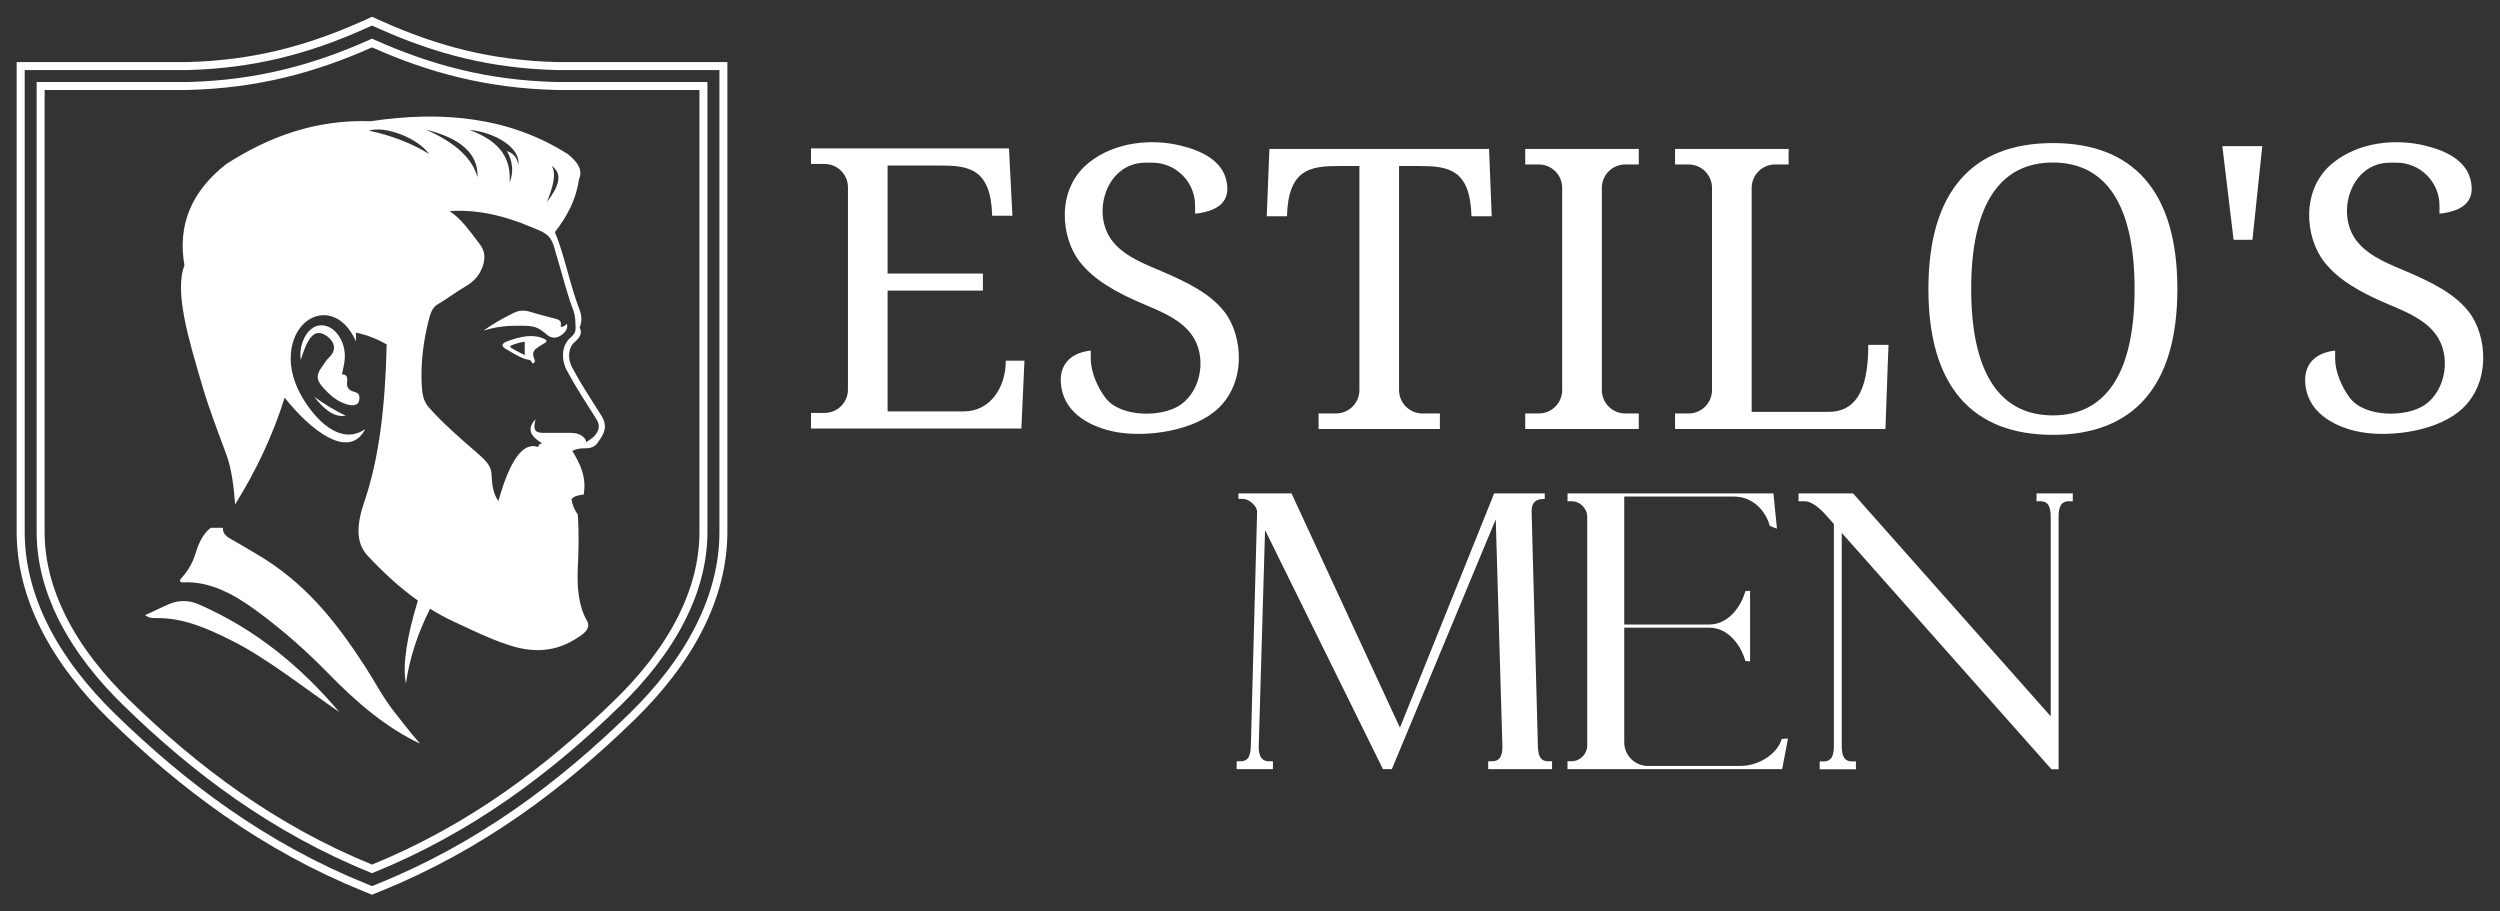 <svg xmlns="http://www.w3.org/2000/svg" xmlns:xlink="http://www.w3.org/1999/xlink" xmlns:xodm="http://www.corel.com/coreldraw/odm/2003" xml:space="preserve" width="299mm" height="109mm" style="shape-rendering:geometricPrecision; text-rendering:geometricPrecision; image-rendering:optimizeQuality; fill-rule:evenodd; clip-rule:evenodd" viewBox="0 0 299 109"><rect x="0" y="0" width="299" height="109" fill="#333333" stroke="none"/> <defs>  <style type="text/css">   <![CDATA[    .fil0 {fill:white}   ]]>  </style> </defs> <g id="Camada_x0020_1">    <path class="fil0" d="M22.478 7.422c3.638,-0.096 7.247,-0.542 10.786,-1.392 3.463,-0.832 6.814,-2.04 10.061,-3.496l1.171 -0.525 1.17 0.525c3.246,1.457 6.598,2.664 10.06,3.496 3.542,0.851 7.153,1.296 10.78,1.392l20.488 -0 0 56.194c0,4.052 -1.073,7.94 -2.878,11.55 -2.027,4.055 -4.927,7.687 -8.161,10.846 -4.293,4.194 -8.87,8.1 -13.799,11.529 -5.187,3.608 -10.729,6.66 -16.588,9.033l-1.074 0.435 -1.075 -0.435c-5.86,-2.371 -11.402,-5.424 -16.589,-9.033 -4.929,-3.429 -9.506,-7.336 -13.799,-11.529 -3.233,-3.159 -6.133,-6.791 -8.161,-10.846 -1.805,-3.61 -2.878,-7.498 -2.878,-11.55l0 -56.194 20.482 0zm0.019 0.954c3.714,-0.098 7.376,-0.55 10.991,-1.418 3.526,-0.847 6.922,-2.071 10.229,-3.553l0.78 -0.35 0.78 0.35c3.306,1.484 6.703,2.706 10.228,3.553 3.615,0.868 7.276,1.32 10.991,1.418l19.547 0 0 55.239c0,3.905 -1.038,7.645 -2.777,11.123 -1.977,3.954 -4.821,7.51 -7.974,10.59 -4.258,4.159 -8.788,8.027 -13.677,11.429 -5.136,3.573 -10.6,6.582 -16.401,8.931l-0.716 0.29 -0.717 -0.29c-5.802,-2.347 -11.266,-5.358 -16.401,-8.931 -4.889,-3.401 -9.419,-7.269 -13.677,-11.429 -3.153,-3.08 -5.997,-6.636 -7.974,-10.59 -1.739,-3.478 -2.777,-7.218 -2.777,-11.123l0 -55.239 19.547 0zm21.82 95.985c-5.903,-2.392 -11.23,-5.377 -16.121,-8.78 -4.884,-3.398 -9.335,-7.215 -13.494,-11.278 -2.837,-2.771 -5.704,-6.227 -7.694,-10.206 -1.595,-3.191 -2.626,-6.713 -2.626,-10.483l0 -53.807 18.07 0 0 0.002c4.057,-0.101 7.79,-0.6 11.37,-1.46 3.583,-0.861 7.019,-2.086 10.48,-3.639l0.194 -0.087 0.194 0.087c3.461,1.554 6.897,2.779 10.48,3.639 3.58,0.86 7.313,1.358 11.37,1.46l0 -0.002 18.07 0 0 53.807c0,3.77 -1.03,7.293 -2.626,10.483 -1.99,3.979 -4.857,7.435 -7.694,10.206 -4.159,4.062 -8.611,7.88 -13.494,11.278 -4.891,3.403 -10.218,6.387 -16.121,8.78l-0.179 0.072 -0.179 -0.072zm-15.576 -9.563c4.787,3.33 9.994,6.255 15.755,8.606 5.761,-2.351 10.969,-5.276 15.755,-8.606 4.843,-3.37 9.255,-7.153 13.375,-11.177 2.773,-2.709 5.573,-6.081 7.507,-9.949 1.532,-3.064 2.521,-6.444 2.521,-10.058l0 -52.853 -17.115 0 -0.011 -0.002c-4.13,-0.102 -7.931,-0.61 -11.579,-1.486 -3.581,-0.86 -7.01,-2.074 -10.454,-3.608 -3.444,1.534 -6.873,2.748 -10.454,3.608 -3.648,0.876 -7.449,1.383 -11.579,1.486l-0.011 0.002 -17.115 0 0 52.853c0,3.614 0.989,6.994 2.521,10.058 1.934,3.868 4.734,7.24 7.507,9.949 4.12,4.024 8.531,7.807 13.375,11.177z"></path>  <path class="fil0" d="M64.965 41.141c0.439,-0.243 0.589,-0.406 0.067,-0.637 -1.389,-0.616 -2.931,-0.232 -4.547,0.386 -0.462,0.233 -0.561,0.503 0,0.839 0.629,0.376 1.259,0.751 1.884,1.036 0.284,0.129 0.521,0.213 0.813,0.254 0.266,0.037 0.349,0.134 0.429,0.349 0.083,0.222 0.525,0.012 0.284,-0.481 -0.203,-0.415 -0.173,-0.868 0.176,-1.152 0.299,-0.244 0.574,-0.415 0.893,-0.593zm-3.621 0.588c0.404,0.22 0.778,0.441 1.201,0.634 0.099,0.045 0.116,0.072 0.212,0.106l0 -1.61c-0.483,0.064 -0.891,0.194 -1.353,0.35 -0.498,0.169 -0.508,0.275 -0.06,0.519zm0.054 -4.286c-1.565,0.785 -2.598,1.389 -3.574,2.108 1.264,-0.416 2.554,-0.584 3.822,-0.595 2.36,-0.021 2.583,0.082 3.84,1.133 0.514,0.43 1.154,0.364 1.678,-0.025 0.535,-0.398 0.79,-0.862 0.63,-1.334 -0.227,0.231 -0.461,0.419 -0.733,0.337 0.087,-0.433 0.033,-0.763 -0.498,-0.909 -1.036,-0.284 -2.139,-0.544 -3.163,-0.869 -0.682,-0.216 -1.32,-0.189 -2.003,0.154zm-15.151 3.752c-0.165,7.384 -0.915,13.675 -2.653,18.742 -0.999,2.912 -1.025,5.017 0.354,6.498 1.945,2.089 3.926,3.9 6.03,5.396 -1.286,4.222 -1.871,7.69 -1.429,9.909 0.444,-3.12 1.454,-6.085 2.888,-8.935 0.929,0.58 1.885,1.101 2.875,1.56 3.003,1.392 5.941,2.838 8.41,3.255 2.812,0.474 4.988,-0.346 6.782,-1.637 0.929,-0.668 1.014,-1.197 0.663,-1.812 -0.948,-1.662 -1.174,-3.851 -1.061,-6.277 0.099,-2.116 0.146,-4.235 0,-6.365 -0.461,-0.623 -0.661,-1.223 -0.752,-1.812 0.216,-0.346 0.772,-0.498 1.459,-0.575 0.352,-2.101 -0.427,-3.695 -1.371,-5.216 0.542,-0.261 1.05,-0.318 1.548,-0.309 0.682,0.011 1.16,-0.212 1.459,-0.619 0.267,-0.362 0.52,-0.74 0.707,-1.149 0.339,-0.741 0.2,-1.456 -0.221,-2.122 -1.197,-1.894 -2.455,-3.808 -3.493,-5.746 -0.621,-1.159 -0.457,-2.418 0.265,-3.05 0.632,-0.553 0.978,-1.017 0.619,-1.768 0.287,-0.683 0.267,-1.383 0,-2.078 -1.182,-3.078 -1.909,-6.909 -2.962,-9.327 1.503,-1.919 2.566,-3.978 2.874,-6.277 0.53,-1.195 -0.212,-2.157 -1.327,-3.05 -6.936,-4.408 -14.936,-5.231 -23.566,-3.934 -6.655,-0.225 -12.237,1.876 -17.288,5.128 -4.143,3.241 -5.846,7.266 -4.996,12.111 -1.25,3.183 0.557,9.03 2.122,14.366 0.817,2.785 1.869,5.498 2.874,8.222 0.645,1.748 0.909,3.844 1.061,6.011 2.429,-3.907 4.471,-8.114 5.925,-12.774 3.098,3.905 7.696,7.535 9.639,3.757 -3.022,2.083 -6.034,-1.253 -7.509,-3.765 -0.934,-1.59 -1.533,-3.368 -1.384,-5.251 0.392,-4.959 5.539,-6.599 7.787,-1.46 0,-0.354 0,-0.707 0,-1.061 1.233,0.256 2.456,0.717 3.67,1.415zm5.084 -22.771c-1.367,-1.913 -5.262,-3.425 -7.207,-2.796 2.426,0.504 5.057,1.445 7.207,2.796zm5.778 2.784c0.122,-2.892 -2.131,-4.713 -6.203,-5.714 3.608,1.573 5.608,3.492 6.203,5.714zm4.878 -1.465c0.336,-2.143 -2.986,-3.971 -5.86,-4.203 3.114,1.116 5.079,2.979 4.815,6.291 0.524,-1.272 0.375,-2.527 -0.306,-3.77 0.753,0.272 1.244,0.793 1.35,1.681zm3.997 0.093c1.385,0.974 0.825,2.523 -0.569,4.32 0.704,-1.756 1.162,-3.36 0.569,-4.32zm-8.973 34.288c-1.994,-1.722 -3.995,-3.462 -5.749,-5.428 -0.653,-0.732 -0.779,-1.736 -0.825,-2.656 -0.132,-2.639 0.195,-5.199 0.825,-7.71 0.231,-0.917 0.471,-1.585 1.083,-1.934 1.145,-0.653 2.184,-1.483 3.327,-2.14 1.103,-0.633 1.695,-1.403 2.038,-2.346 0.437,-1.204 0.211,-1.996 -0.387,-2.785 -1.218,-1.607 -2.273,-3.076 -3.559,-3.868 2.815,-0.221 6.098,0.341 9.726,1.876 1.57,0.664 2.376,0.82 2.85,2.641 0.229,0.879 0.52,1.75 0.757,2.595 0.345,1.23 0.687,2.472 1.092,3.688 0.353,1.061 0.59,1.333 0.63,2.499 0.033,0.954 0.118,1.204 -0.59,1.825 -1.13,0.99 -1.092,2.701 -0.427,3.941 1.067,1.991 2.314,3.884 3.519,5.791 0.289,0.458 0.407,0.921 0.174,1.43 -0.32,0.699 -0.794,0.94 -1.391,1.344 -0.049,-0.674 -0.913,-1.114 -1.741,-1.114 -1.222,0 -2.131,0 -3.353,0 -1.014,0 -1.296,-0.351 -0.951,-1.629 -1.336,1.396 -0.172,2.283 0.784,2.877 -0.267,0.057 -0.465,0.17 -0.451,0.451 -1.866,-0.702 -3.438,1.672 -4.782,6.448 -0.601,-0.795 -0.778,-1.946 -0.833,-3.307 -0.038,-0.927 -0.805,-1.661 -1.766,-2.491zm-19.419 -6.662c1.154,1.495 2.372,2.495 3.753,2.258 -1.323,-0.633 -2.564,-1.402 -3.753,-2.258zm1.554 -7.229c-1.667,-1.25 -2.477,0.567 -3.17,2.803 -0.323,-1.804 0.883,-4.664 3.046,-4.043 1.153,0.331 1.951,1.589 2.166,2.866 0.178,1.06 -0.115,2.103 -0.3,2.918 0.556,-0.021 0.708,0.291 0.624,0.935 -0.076,0.583 0.214,1.006 0.832,1.143 0.517,0.115 0.768,0.427 0.598,1.091 -0.133,0.519 -0.687,0.643 -1.455,0.416 -1.194,-0.354 -2.063,-1.127 -2.859,-2.026 -0.669,-0.757 -0.894,-1.343 -0.261,-2.253 0.327,-0.469 0.606,-0.966 1.019,-1.361 0.893,-0.854 0.644,-1.827 -0.239,-2.489zm-17.197 29.416c3.059,-0.135 5.862,1.307 8.585,3.292 3.197,2.33 6.091,4.889 8.752,7.621 3.369,3.459 6.971,6.524 10.954,8.374 -1.149,-1.279 -2.096,-2.554 -3.117,-3.84 -1.315,-1.656 -2.359,-3.692 -3.483,-5.421 -3.455,-5.315 -7.165,-10.07 -13.117,-13.508 -0.957,-0.553 -1.894,-1.141 -2.862,-1.673 -0.66,-0.363 -1.019,-0.707 -1.01,-1.373 -0.484,0 -0.969,0 -1.453,0 -0.977,0.772 -1.45,1.905 -1.809,3.063 -0.369,1.191 -0.897,2.074 -1.672,2.932 -0.408,0.452 -0.096,0.547 0.232,0.532zm-4.602 3.917c0.544,0.433 1.153,0.353 1.564,0.356 3.063,0.023 5.735,1.153 8.81,2.696 4.145,2.079 8.314,5.41 12.853,8.537 -4.494,-5.306 -9.879,-9.86 -16.847,-12.895 -1.169,-0.509 -2.394,-0.486 -3.537,0 -0.979,0.416 -1.828,0.878 -2.842,1.306z"></path>  <path class="fil0" d="M106.157 49.201l9.149 0c3.043,0 4.986,-2.759 4.986,-6.063 0.723,0 1.51,0 2.233,0 -0.124,2.704 -0.247,5.407 -0.371,8.111 -8.386,0 -16.772,0 -25.158,0l0 -1.861 1.627 0c1.536,0 2.792,-1.256 2.792,-2.792 0,-8.065 0,-16.13 0,-24.195 0,-1.535 -1.256,-2.792 -2.792,-2.792l-1.627 0 0 -1.861c7.893,0 15.785,0 23.678,0 0.137,2.686 0.273,5.371 0.41,8.057 -0.828,0 -1.592,0 -2.42,0 -0.153,-5.685 -2.832,-6.01 -6.297,-6.01 -0.856,0 -2.246,0 -3.753,0l-2.458 0 0 12.916 11.399 0 0 2.047 -11.399 0 0 14.443zm103.342 0.062l9.148 0c3.043,0 4.8,-2.126 4.8,-8.017 0.723,0 1.696,0 2.42,0 -0.124,2.704 -0.247,7.361 -0.371,10.065 -8.386,0 -16.772,0 -25.158,0l0 -1.861 1.627 0c1.536,0 2.792,-1.256 2.792,-2.792 0,-8.065 0,-16.13 0,-24.195 0,-1.535 -1.256,-2.792 -2.792,-2.792l-1.627 0 0 -1.861c4.527,0 9.053,0 13.58,0l0 1.861 -1.626 0c-1.535,0 -2.792,1.256 -2.792,2.792 0,8.934 0,17.867 0,26.801zm-22.662 -26.801c0,-1.535 -1.256,-2.792 -2.792,-2.792l-1.627 0 0 -1.861c4.527,0 9.053,0 13.58,0l0 1.861 -1.626 0c-1.536,0 -2.792,1.256 -2.792,2.792 0,8.065 0,16.13 0,24.195 0,1.536 1.256,2.792 2.792,2.792l1.626 0 0 1.861c-4.527,0 -9.053,0 -13.58,0l0 -1.861 1.627 0c1.536,0 2.792,-1.256 2.792,-2.792 0,-8.065 0,-16.13 0,-24.195zm-35.017 -4.653l-0.317 8.057c0.828,0 1.592,0 2.419,0 0.153,-5.685 2.832,-6.01 6.297,-6.01 2.07,0 0.296,0 2.366,0 0,8.934 0,17.867 0,26.801 0,1.536 -1.256,2.792 -2.792,2.792l-2.092 0 0 1.861c4.527,0 9.984,0 14.51,0l0 -1.861 -2.092 0c-1.536,0 -2.792,-1.256 -2.792,-2.792 0,-8.934 0,-17.867 0,-26.801 2.07,0 0.296,0 2.366,0 3.465,0 6.144,0.325 6.297,6.01 0.828,0 1.592,0 2.419,0l-0.317 -8.057 -26.274 0zm93.705 34.199c-9.532,0 -14.889,-5.688 -14.889,-17.448 0,-11.761 5.357,-17.448 14.889,-17.448 9.532,0 14.889,5.688 14.889,17.448 0,11.761 -5.357,17.448 -14.889,17.448zm0 -2.326c-6.255,0 -9.771,-4.929 -9.771,-15.122 0,-10.193 3.515,-15.122 9.771,-15.122 6.255,0 9.771,4.929 9.771,15.122 0,10.193 -3.516,15.122 -9.771,15.122zm20.266 -32.207l4.778 0 -1.177 11.205 -2.254 0 -1.347 -11.205zm-128.909 18.946c-3.578,-1.507 -6.057,-2.983 -7.72,-5.082 -2.296,-2.898 -2.889,-8.723 1.065,-11.884 3.156,-2.522 7.551,-2.887 11.031,-2.029 2.62,0.646 5.387,1.962 5.527,4.978 0.082,1.765 -1.126,2.857 -3.852,3.157 0,-0.329 0,-0.657 0,-0.986 0,-2.815 -2.303,-5.118 -5.118,-5.118 -0.269,0 -0.537,0 -0.806,0 -4.7,0 -6.492,6.005 -4.042,9.273 1.215,1.619 3.069,2.51 5.601,3.558 3.578,1.507 6.177,2.863 7.84,4.962 2.296,2.898 2.769,8.843 -1.185,12.004 -3.156,2.522 -8.935,3.133 -12.416,2.275 -2.62,-0.645 -5.768,-2.264 -5.939,-5.869 -0.084,-1.765 0.859,-3.432 3.586,-3.731 0,0.329 0,0.657 0,0.986 0,1.536 0.791,3.404 1.776,4.689 1.789,2.335 6.764,2.346 8.976,0.801 2.536,-1.77 3.164,-5.91 1.277,-8.427 -1.214,-1.619 -3.069,-2.51 -5.601,-3.558zm148.827 0c-3.578,-1.507 -6.057,-2.983 -7.72,-5.082 -2.296,-2.898 -2.889,-8.723 1.065,-11.884 3.156,-2.522 7.551,-2.886 11.031,-2.029 2.62,0.646 5.387,1.962 5.527,4.978 0.082,1.765 -1.126,2.857 -3.852,3.157 0,-0.329 0,-0.657 0,-0.986 0,-2.815 -2.303,-5.118 -5.118,-5.118 -0.269,0 -0.537,0 -0.806,0 -4.701,0 -6.492,6.005 -4.041,9.273 1.214,1.619 3.069,2.51 5.601,3.558 3.578,1.507 6.177,2.863 7.84,4.962 2.296,2.898 2.769,8.843 -1.185,12.004 -3.156,2.522 -8.935,3.133 -12.416,2.275 -2.62,-0.645 -5.768,-2.264 -5.939,-5.869 -0.084,-1.764 0.859,-3.432 3.586,-3.731 0,0.329 0,0.657 0,0.986 0,1.536 0.792,3.405 1.776,4.689 1.789,2.335 6.764,2.345 8.975,0.801 2.535,-1.77 3.164,-5.91 1.277,-8.427 -1.214,-1.619 -3.069,-2.51 -5.601,-3.558z"></path>  <path class="fil0" d="M178.704 59.008l-11.271 28.027 -12.97 -28.027c-2.115,0 -4.229,0 -6.344,0 0,0.22 0,0.44 0,0.66 0.22,0 0.337,0 0.557,0 0.682,0 1.693,0.833 1.673,1.572l-0.747 27.918c-0.028,1.036 -0.191,1.887 -1.226,1.887l-0.472 0 0 0.943 4.339 0 0 -0.943 -0.472 0c-1.036,0 -1.257,-0.85 -1.226,-1.887 0.252,-8.588 0.503,-17.175 0.755,-25.762l14.1 28.593 1.065 0 12.427 -29.88c0.087,2.981 0.125,4.262 0.173,5.931 0.116,3.944 0.368,12.532 0.619,21.119 0.03,1.036 -0.19,1.887 -1.226,1.887l-0.472 0 0 0.943 7.641 0 0 -0.943 -0.472 0c-1.036,0 -1.199,-0.851 -1.226,-1.887l-0.747 -27.918c-0.034,-1.274 0.626,-1.572 1.57,-1.572 0,-0.22 0,-0.44 0,-0.66 -2.115,0 -3.933,0 -6.048,0zm40.626 3.66l0 26.513c0,1.036 -0.189,1.885 -1.225,1.885l-0.471 0 0 0.942 4.334 0 0 -0.942 -0.471 0c-1.036,0 -1.225,-0.848 -1.225,-1.885l0 -25.451 25.084 28.278 0.851 0 0 -30.173c0,-1.036 0.189,-1.885 1.225,-1.885l0.471 0 0 -0.942 -4.335 0 0 0.942 0.471 0c1.036,0 1.225,0.848 1.225,1.885l0 23.835c-7.881,-8.887 -15.762,-17.775 -23.642,-26.662 -2.172,0 -4.345,0 -6.518,0 0,0.314 0,0.628 0,0.942 0.251,0 0.502,0 0.754,0 0.746,0 1.711,0.734 2.507,1.631l0.964 1.086zm-31.855 -3.66c8.21,0 16.419,0 24.629,0 0.14,1.408 0.279,2.816 0.419,4.224 -0.285,-0.111 -0.569,-0.222 -0.854,-0.333 -0.429,-1.644 -1.914,-3.513 -4.313,-3.513l-13.097 0 0 15.305 10.167 0c2.398,0 3.883,-2.341 4.313,-3.985l0.571 -0.051 0 8.447 -0.571 -0.051c-0.429,-1.644 -1.914,-3.985 -4.313,-3.985l-10.167 0 0 13.716c0,1.555 1.272,2.827 2.827,2.827l11.027 0c2.398,0 4.543,-1.587 4.972,-3.231l0.76 -0.051 -0.701 3.658c-8.556,0 -17.113,0 -25.669,0l0 -0.942 0.471 0c1.036,0 1.885,-0.848 1.885,-1.885l0 -27.326c0,-1.037 -0.848,-1.885 -1.885,-1.885l-0.471 0 0 -0.942z"></path> </g></svg>
